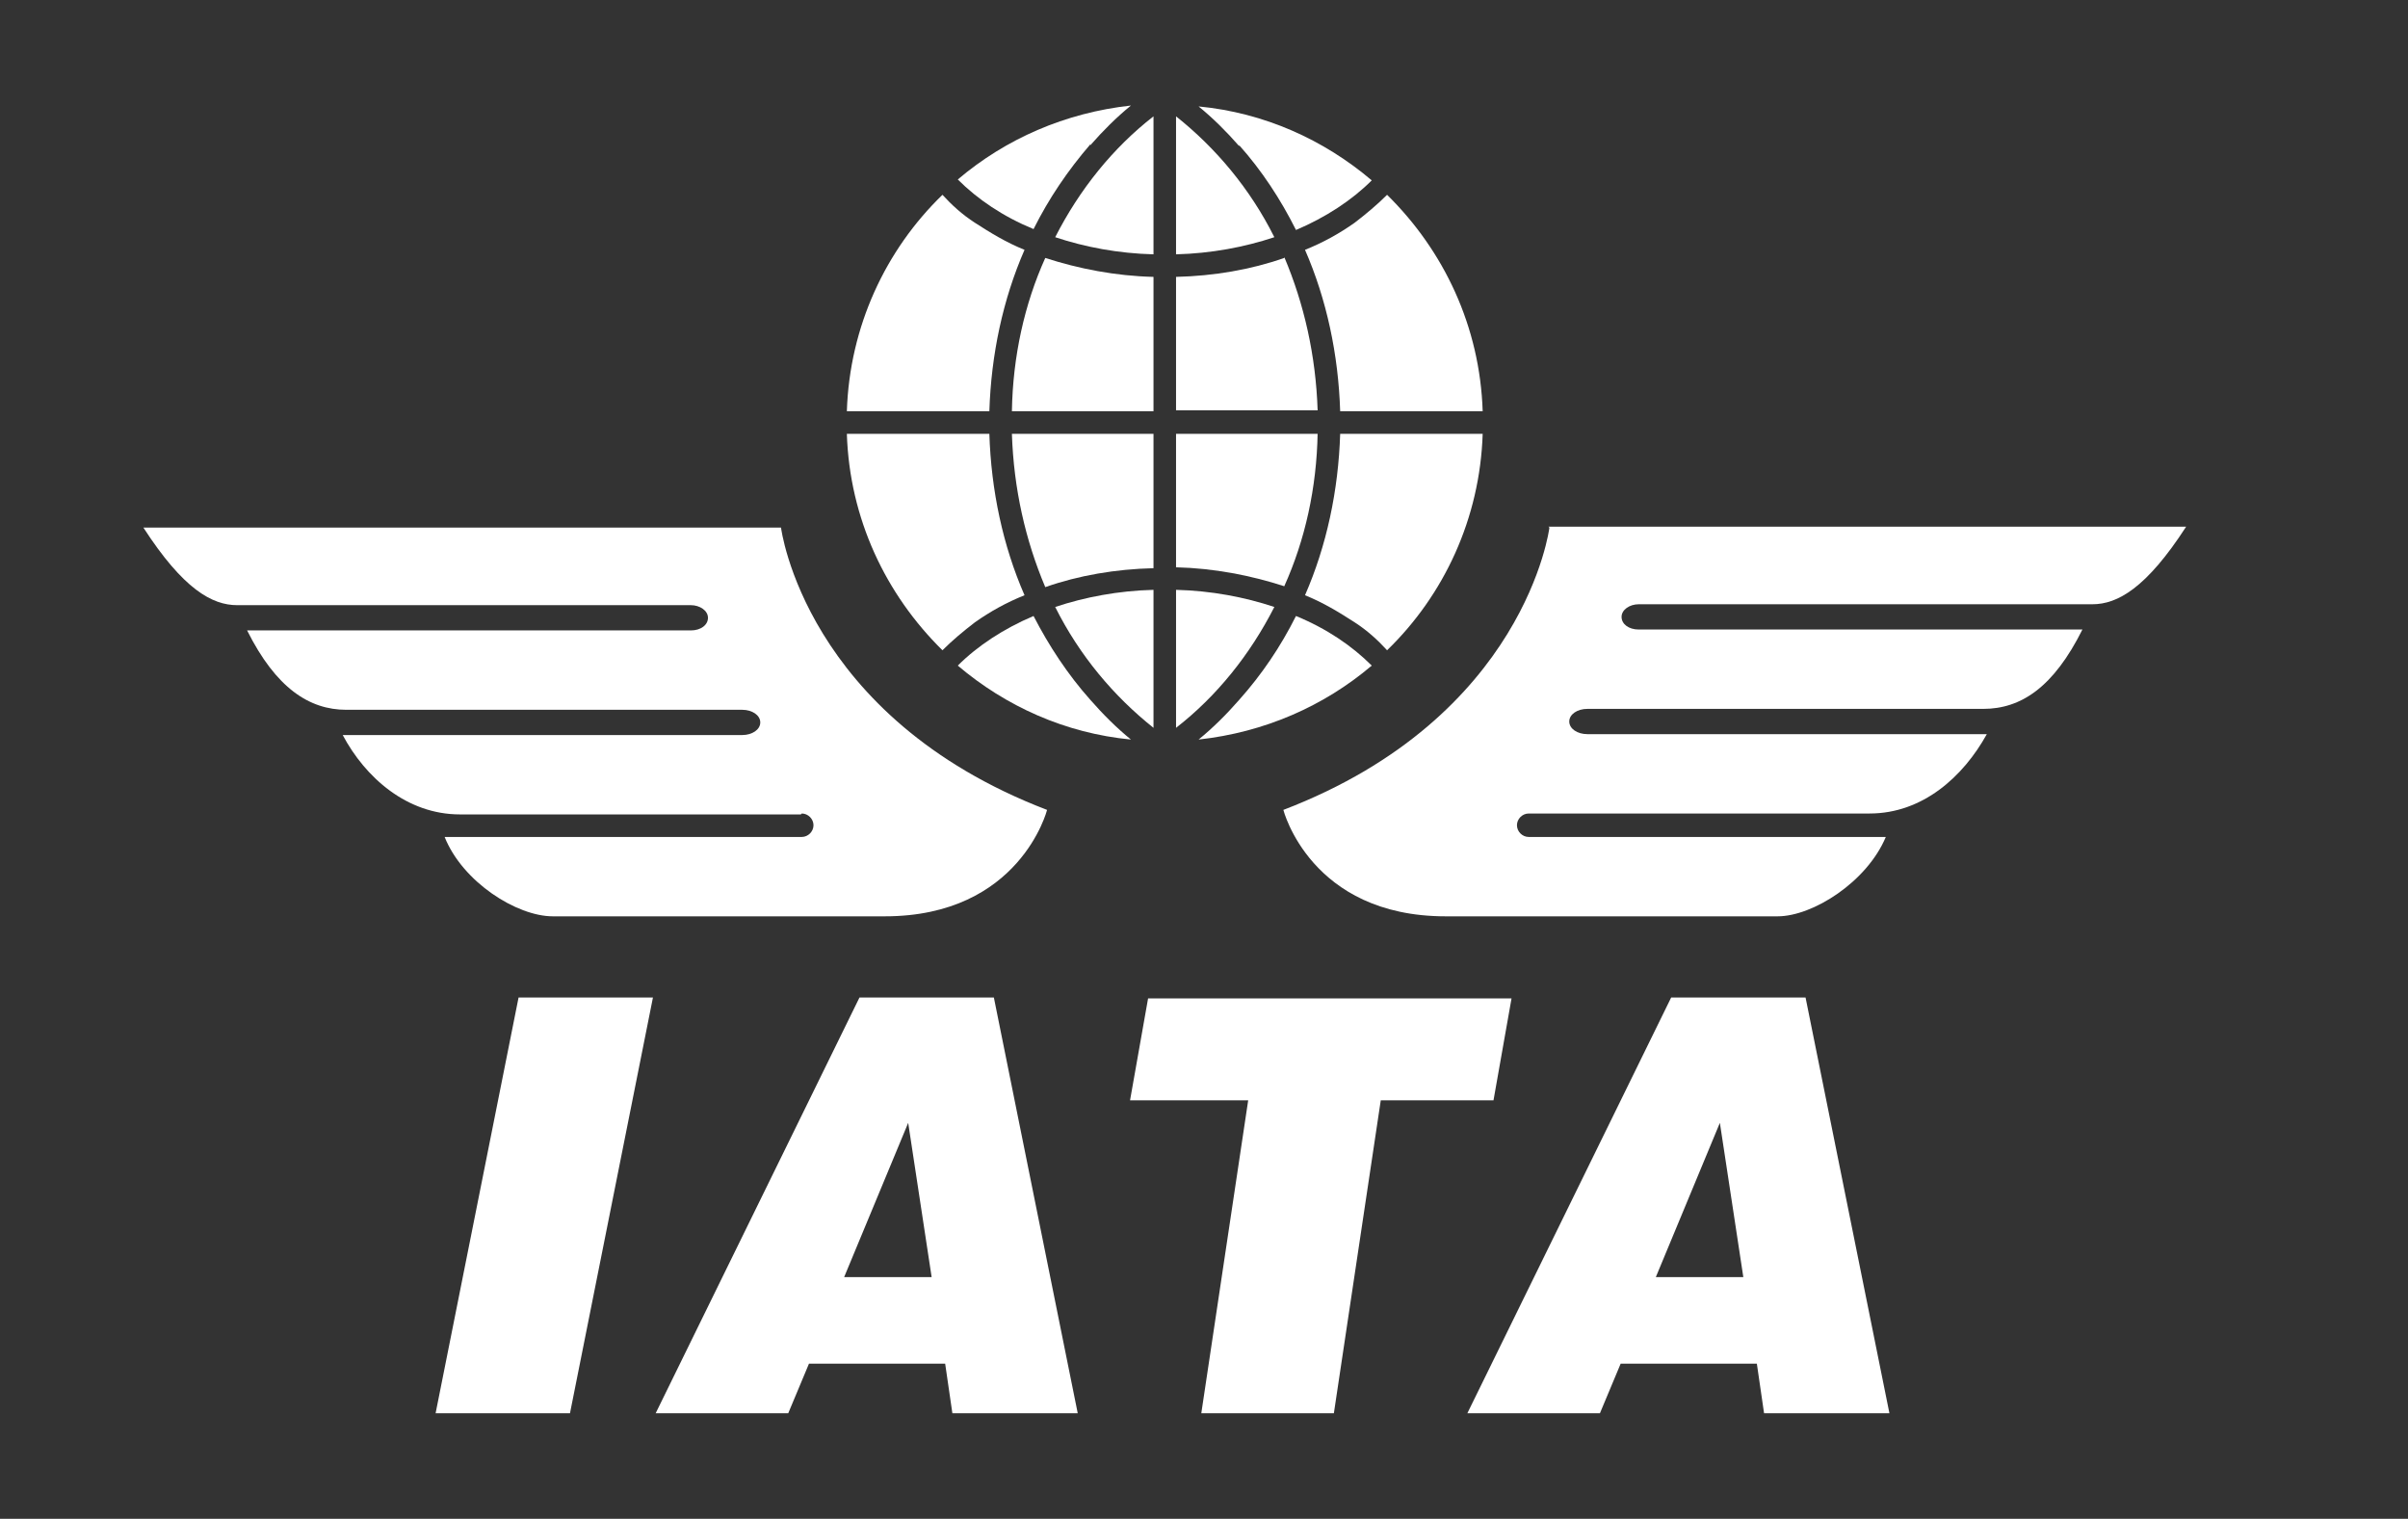 <?xml version="1.0" encoding="UTF-8"?>
<svg id="svg2" xmlns="http://www.w3.org/2000/svg" xmlns:xlink="http://www.w3.org/1999/xlink" xmlns:svg="http://www.w3.org/2000/svg" xmlns:sodipodi="http://sodipodi.sourceforge.net/DTD/sodipodi-0.dtd" xmlns:rdf="http://www.w3.org/1999/02/22-rdf-syntax-ns#" xmlns:inkscape="http://www.inkscape.org/namespaces/inkscape" xmlns:dc="http://purl.org/dc/elements/1.1/" xmlns:cc="http://creativecommons.org/ns#" version="1.1" viewBox="0 0 267 168.4">
  <rect x="0" y="0" width="267" height="168.4" fill="#333333" stroke="none"/>
  <!-- Generator: Adobe Illustrator 29.3.1, SVG Export Plug-In . SVG Version: 2.1.0 Build 151)  -->
  <defs>
    <style>
      .st0 {
        fill: #fff;
      }
    </style>
  </defs>
  <sodipodi:namedview id="namedview7" bordercolor="#666666" borderopacity="1" gridtolerance="10" guidetolerance="10" inkscape:current-layer="svg2" inkscape:cx="250" inkscape:cy="84.180984" inkscape:pageopacity="0" inkscape:pageshadow="2" inkscape:window-height="1035" inkscape:window-maximized="1" inkscape:window-width="1920" inkscape:window-x="0" inkscape:window-y="1" inkscape:zoom="2.682" objecttolerance="10" pagecolor="#ffffff" showgrid="false"/>
  <g>
    <g id="g78574">
      <path id="path78576" class="st0" d="M48.3,156.7h14.9l9.2-46.1h-14.9l-9.2,46.1Z"/>
    </g>
    <g id="g78578">
      <path id="path78580" class="st0" d="M93.6,141.6l7.1-17.1,2.6,17.1h-9.7ZM106.4,110.6h-11.1l-22.6,46.1h14.7l2.3-5.5h15.1l.8,5.5h13.9l-9.3-46.1h-3.8Z"/>
    </g>
    <g id="g78582">
      <path id="path78584" class="st0" d="M183.6,141.6l7.1-17.1,2.6,17.1h-9.7ZM196.4,110.6h-11.1l-22.6,46.1h14.7l2.3-5.5h15.1l.8,5.5h13.9l-9.3-46.1h-3.8Z"/>
    </g>
    <g id="g78586">
      <path id="path78588" class="st0" d="M165.6,122l2-11.3h-40.3l-2,11.3h13.1l-5.2,34.7h14.7l5.2-34.7h12.5Z"/>
    </g>
    <g id="g78590">
      <path id="path78592" class="st0" d="M130.4,12.9v15.3c3.9-.1,7.6-.8,10.9-1.9-2.7-5.4-6.5-9.9-10.9-13.4"/>
    </g>
    <g id="g78594">
      <path id="path78596" class="st0" d="M137.4,16.1c2.5,2.8,4.6,6,6.3,9.4,3.3-1.4,6.2-3.3,8.4-5.5-5.3-4.5-11.9-7.5-19.2-8.2,1.6,1.3,3.1,2.8,4.5,4.4"/>
    </g>
    <g id="g78598">
      <path id="path78600" class="st0" d="M120.9,16.1c1.4-1.6,2.9-3.1,4.5-4.4-7.3.8-13.9,3.7-19.2,8.2,2.2,2.2,5,4.1,8.4,5.5,1.7-3.4,3.8-6.5,6.3-9.4"/>
    </g>
    <g id="g78602">
      <path id="path78604" class="st0" d="M127.9,30.7c-4.2-.1-8.3-.9-12-2.1-2.3,5.1-3.6,10.9-3.7,17h15.7v-14.8Z"/>
    </g>
    <g id="g78606">
      <path id="path78608" class="st0" d="M141.3,67.3c-3.3-1.1-7-1.8-10.9-1.9v15.3c4.5-3.5,8.2-8.1,10.9-13.4"/>
    </g>
    <g id="g78610">
      <path id="path78612" class="st0" d="M127.9,12.9c-4.5,3.5-8.2,8.1-10.9,13.4,3.3,1.1,7,1.8,10.9,1.9v-15.3Z"/>
    </g>
    <g id="g78614">
      <path id="path78616" class="st0" d="M144.7,27.7c2.4,5.5,3.7,11.6,3.9,17.9h15.8c-.3-9.4-4.3-17.8-10.6-24-1.1,1.1-2.3,2.1-3.6,3.1-1.7,1.2-3.5,2.2-5.5,3"/>
    </g>
    <g id="g78618">
      <path id="path78620" class="st0" d="M127.9,65.4c-3.9.1-7.6.8-10.9,1.9,2.7,5.4,6.5,9.9,10.9,13.4v-15.3Z"/>
    </g>
    <g id="g78622">
      <path id="path78624" class="st0" d="M108.1,69c1.7-1.2,3.5-2.2,5.5-3-2.4-5.5-3.7-11.6-3.9-17.9h-15.8c.3,9.4,4.3,17.8,10.6,24,1.1-1.1,2.3-2.1,3.6-3.1"/>
    </g>
    <g id="g78626">
      <path id="path78628" class="st0" d="M127.9,48.1h-15.7c.2,6.1,1.5,11.8,3.7,17,3.7-1.3,7.8-2,12-2.1v-14.8Z"/>
    </g>
    <g id="g78630">
      <path id="path78632" class="st0" d="M113.6,27.7c-2-.8-3.8-1.9-5.5-3-1.4-.9-2.6-2-3.6-3.1-6.3,6.1-10.3,14.6-10.6,24h15.8c.2-6.3,1.5-12.4,3.9-17.9"/>
    </g>
    <g id="g78634">
      <path id="path78636" class="st0" d="M164.4,48.1h-15.8c-.2,6.3-1.5,12.4-3.9,17.9,2,.8,3.8,1.9,5.5,3,1.4.9,2.6,2,3.6,3.1,6.3-6.1,10.3-14.6,10.6-24"/>
    </g>
    <g id="g78638">
      <path id="path78640" class="st0" d="M142.4,28.6c-3.7,1.3-7.8,2-12,2.1v14.8h15.7c-.2-6.1-1.5-11.8-3.7-17"/>
    </g>
    <g id="g78642">
      <path id="path78644" class="st0" d="M120.9,77.6c-2.5-2.8-4.6-6-6.3-9.3-3.3,1.4-6.2,3.3-8.4,5.5,5.3,4.5,11.9,7.5,19.2,8.2-1.6-1.3-3.1-2.8-4.5-4.4"/>
    </g>
    <g id="g78646">
      <path id="path78648" class="st0" d="M146.1,48.1h-15.7v14.8c4.2.1,8.3.9,12,2.1,2.3-5.1,3.6-10.9,3.7-17"/>
    </g>
    <g id="g78650">
      <path id="path78652" class="st0" d="M137.4,77.6c-1.4,1.6-2.9,3.1-4.5,4.4,7.3-.8,13.9-3.7,19.2-8.2-2.2-2.2-5-4.1-8.4-5.5-1.7,3.4-3.8,6.5-6.3,9.3"/>
    </g>
    <g id="g78654">
      <path id="path78656" class="st0" d="M88.9,90.2c.7,0,1.3.6,1.3,1.3s-.6,1.3-1.3,1.3h-39.6c2,5,8,8.8,12,8.8h36.8c15,0,18-11.8,18-11.8-26.9-10.3-29.5-31.3-29.5-31.3H15.9c4.4,6.8,7.6,8.6,10.4,8.6h50.3c1,0,1.9.6,1.9,1.4s-.8,1.4-1.9,1.4H27.4c3.2,6.4,6.9,8.8,11,8.8h43.9c1.1,0,2,.6,2,1.4s-.9,1.4-2,1.4h-44.3c2.5,4.7,7.1,8.8,13,8.8h37.8Z"/>
    </g>
    <g id="g78658">
      <path id="path78660" class="st0" d="M171.8,58.5s-2.6,21-29.5,31.3c0,0,3,11.8,18,11.8h36.8c3.9,0,9.9-3.8,12-8.8h-39.6c-.7,0-1.3-.6-1.3-1.3s.6-1.3,1.3-1.3h37.8c5.9,0,10.4-4.1,13-8.8h-44.3c-1.1,0-2-.6-2-1.4s.9-1.4,2-1.4h43.9c4.2,0,7.8-2.4,11-8.8h-49.2c-1.1,0-1.9-.6-1.9-1.4s.9-1.4,1.9-1.4h50.3c2.8,0,6-1.8,10.4-8.6h-70.7Z"/>
    </g>
  </g>
</svg>